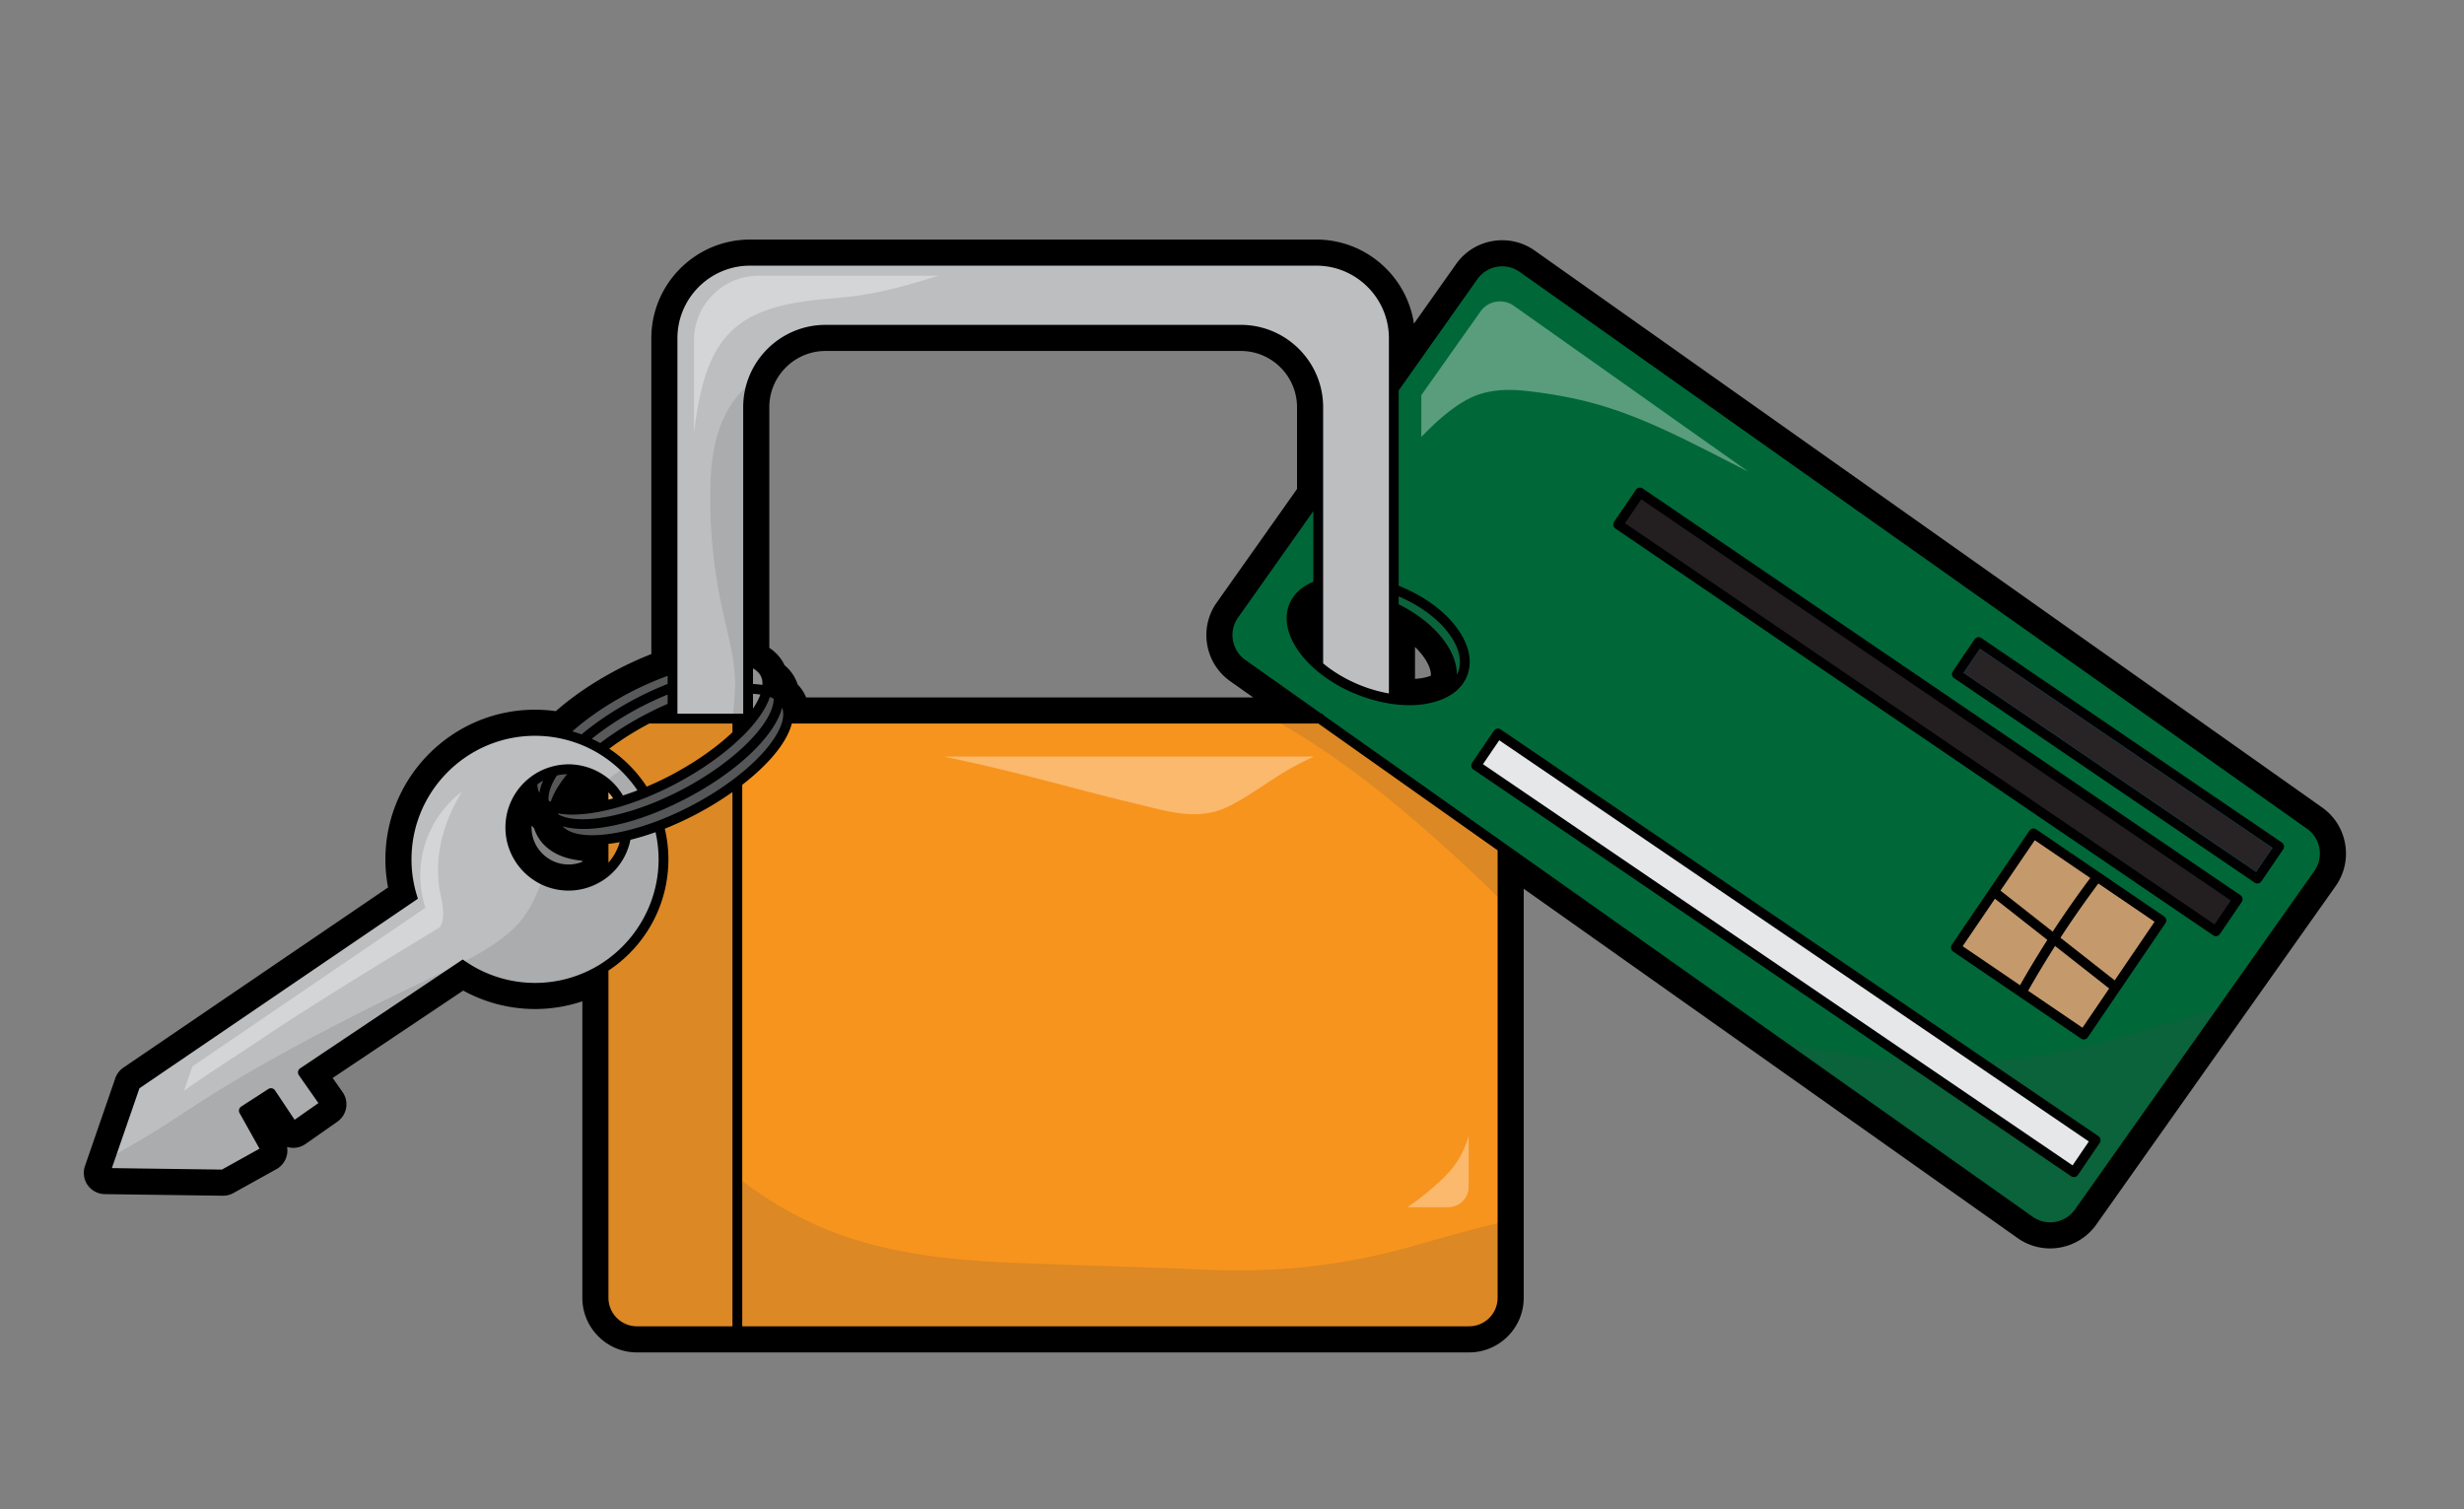 <svg xmlns="http://www.w3.org/2000/svg" xml:space="preserve" width="805.333" height="493.333"><rect width="100%" height="100%" fill="#808080" stroke="none"/><defs><clipPath id="a" clipPathUnits="userSpaceOnUse"><path d="M0 370h604V0H0Z"/></clipPath><clipPath id="b" clipPathUnits="userSpaceOnUse"><path d="M0 370h604V0H0Z"/></clipPath><clipPath id="c" clipPathUnits="userSpaceOnUse"><path d="M0 370h604V0H0Z"/></clipPath><clipPath id="d" clipPathUnits="userSpaceOnUse"><path d="M184.227 200.374h2.609v-4.434h-2.609z"/></clipPath><clipPath id="e" clipPathUnits="userSpaceOnUse"><path d="M148.785 176.253h1.956v-2.618h-1.956z"/></clipPath><clipPath id="f" clipPathUnits="userSpaceOnUse"><path d="M184.227 206.62h3.117v-4.864h-3.117z"/></clipPath><clipPath id="g" clipPathUnits="userSpaceOnUse"><path d="M136.436 199.607h53.669v-30.783h-53.669z"/></clipPath><clipPath id="h" clipPathUnits="userSpaceOnUse"><path d="M131.363 179.087h2.22v-3.756h-2.22z"/></clipPath><clipPath id="i" clipPathUnits="userSpaceOnUse"><path d="M134.091 180.67h5.368v-7.539h-5.368z"/></clipPath><clipPath id="j" clipPathUnits="userSpaceOnUse"><path d="M342.548 224.262h15.807V204.26h-15.807z"/></clipPath><clipPath id="k" clipPathUnits="userSpaceOnUse"><path d="M148.978 193.097h31.013V176.82h-31.013z"/></clipPath><clipPath id="l" clipPathUnits="userSpaceOnUse"><path d="M174.148 275.564h9.227v-80.868h-9.227z"/></clipPath><clipPath id="m" clipPathUnits="userSpaceOnUse"><path d="M148.785 164.01h3.564v-5.822h-3.564z"/></clipPath><clipPath id="n" clipPathUnits="userSpaceOnUse"><path d="M137.534 196.999h54.914v-32.09h-54.914z"/></clipPath><clipPath id="o" clipPathUnits="userSpaceOnUse"><path d="M481.07 211.391h76.487v-55.445H481.07Z"/></clipPath><clipPath id="p" clipPathUnits="userSpaceOnUse"><path d="M148.951 181.455h7.744v-6.806h-7.744z"/></clipPath><clipPath id="q" clipPathUnits="userSpaceOnUse"><path d="M27.026 133.479h85.111V82.925h-85.11Z"/></clipPath><clipPath id="r" clipPathUnits="userSpaceOnUse"><path d="M113.638 166.457h48.247v-37.761h-48.247z"/></clipPath><clipPath id="s" clipPathUnits="userSpaceOnUse"><path d="M148.785 176.302h31.206V44.504h-31.206z"/></clipPath><clipPath id="t" clipPathUnits="userSpaceOnUse"><path d="M181.591 80.873h186.013v-36.37H181.591Z"/></clipPath><clipPath id="u" clipPathUnits="userSpaceOnUse"><path d="M313.249 193.097h54.355v-43.311h-54.355z"/></clipPath><clipPath id="v" clipPathUnits="userSpaceOnUse"><path d="M436.829 123.321h107.629V70.002H436.829Z"/></clipPath><clipPath id="w" clipPathUnits="userSpaceOnUse"><path d="M0 370h604V0H0Z"/></clipPath><clipPath id="x" clipPathUnits="userSpaceOnUse"><path d="M184.227 200.374h2.609v-4.434h-2.609z"/></clipPath><clipPath id="y" clipPathUnits="userSpaceOnUse"><path d="M148.785 176.253h1.956v-2.618h-1.956z"/></clipPath><clipPath id="z" clipPathUnits="userSpaceOnUse"><path d="M184.227 206.62h3.117v-4.864h-3.117z"/></clipPath><clipPath id="A" clipPathUnits="userSpaceOnUse"><path d="M170.157 302.5h60.017v-38.465h-60.017z"/></clipPath><clipPath id="B" clipPathUnits="userSpaceOnUse"><path d="M45.1 176h68.179v-73.374H45.101Z"/></clipPath><clipPath id="C" clipPathUnits="userSpaceOnUse"><path d="M231.55 184.597h90.658v-14.136H231.55Z"/></clipPath><clipPath id="D" clipPathUnits="userSpaceOnUse"><path d="M345.134 91.64h14.97V74.104h-14.97z"/></clipPath><clipPath id="E" clipPathUnits="userSpaceOnUse"><path d="M348.496 296.191h80.145v-41.716h-80.145z"/></clipPath><clipPath id="F" clipPathUnits="userSpaceOnUse"><path d="M0 370h604V0H0Z"/></clipPath></defs><g clip-path="url(#a)" transform="matrix(1.333 0 0 -1.333 0 493.333)"><path d="M0 0a12.3 12.3 0 0 0-2.532-.629 17 17 0 0 0-1.352-.142v7.823A18.5 18.5 0 0 0-2.096 5.06C-.616 3.14.108 1.332 0 0m-155.929-.531a10.3 10.3 0 0 1-2.533 3.105q-.1.213-.206.416c-.807 1.531-2.008 2.833-3.537 3.851V65.83c0 7.608 6.19 13.797 13.798 13.797h101.799c7.608 0 13.797-6.189 13.797-13.797V45.788L-52.498 17.95a13.75 13.75 0 0 1-2.338-10.332 13.75 13.75 0 0 1 5.647-8.962l5.617-3.972h-109.603a10.2 10.2 0 0 1-2.087 3.188 10 10 0 0 1-.667 1.597m-63.261-38.511c1.381-2.622 4.428-5.692 11.143-6.321v-.255a9 9 0 0 0-3.379-.659c-5.007 0-9.08 4.073-9.08 9.08q0 .241.013.484.294-.365.626-.707.271-.853.677-1.622m443.366-2.215a13.74 13.74 0 0 1-5.646 8.962L25.478 104.234a13.74 13.74 0 0 1-7.972 2.544 14 14 0 0 1-2.361-.202 13.75 13.75 0 0 1-8.962-5.65l-10.33-14.607c-1.733 11.654-11.806 20.624-23.935 20.624h-138.852c-13.342 0-24.198-10.855-24.198-24.197V5.313a84 84 0 0 1-8.607-3.949c-5.563-2.934-10.644-6.384-14.81-10.048a37 37 0 0 1-5.093.357c-20.234 0-36.695-16.461-36.695-36.695 0-2.302.221-4.607.659-6.885-19.76-13.447-62.572-42.595-64.896-44.177a5.15 5.15 0 0 1-1.989-2.602l-7.434-21.518a5.21 5.21 0 0 1 .66-4.687 5.22 5.22 0 0 1 4.184-2.211l29.023-.391c.883 0 1.757.226 2.526.655l10.558 5.866a5.23 5.23 0 0 1 2.481 3.122c.216.759.253 1.557.118 2.326q.282-.088.573-.142a5.2 5.2 0 0 1 3.94.85l7.824 5.476a5.17 5.17 0 0 1 2.141 3.361 5.16 5.16 0 0 1-.861 3.882l-2.434 3.477 32.006 21.428a36.5 36.5 0 0 1 17.616-4.525c3.938 0 7.862.646 11.595 1.894v-72.698c0-7.382 6.006-13.388 13.388-13.388H9.383c7.383 0 13.388 6.006 13.388 13.388v100.286l121.093-85.638a13.75 13.75 0 0 1 7.98-2.538 13.87 13.87 0 0 1 11.314 5.847l58.681 82.975a13.75 13.75 0 0 1 2.337 10.332" style="fill:#000;fill-opacity:1;fill-rule:nonzero;stroke:none" transform="translate(350.832 204.413)"/></g><g clip-path="url(#b)" transform="matrix(1.333 0 0 -1.333 0 493.333)"><path d="M0 0a.4.4 0 0 0-.285.383v3.632a.404.404 0 0 0 .401.401 19 19 0 0 0 1.867-.178.4.4 0 0 0 .317-.532C1.903 2.603 1.281 1.41.449.161a.4.4 0 0 0-.333-.179A1 1 0 0 0 0 0" style="fill:#58595b;fill-opacity:1;fill-rule:nonzero;stroke:none" transform="translate(184.512 195.958)"/><path d="M0 0a.4.4 0 0 0-.4.4v1.818c0 .165.104.316.258.374A1 1 0 0 0 0 2.618a.4.4 0 0 0 .3-.136A14 14 0 0 0 1.491.925.4.4 0 0 0 1.53.564.4.4 0 0 0 1.262.32Q.675.159.099.013Z" style="fill:#f7941e;fill-opacity:1;fill-rule:nonzero;stroke:none" transform="translate(149.185 173.635)"/><path d="M0 0c-.706.113-1.466.187-2.255.221a.4.4 0 0 0-.384.399v3.837c0 .142.076.274.2.345a.4.4 0 0 0 .398.002c.461-.262.832-.53 1.132-.818.402-.384.696-.758.899-1.143.234-.444.388-.951.459-1.51.041-.318.03-.661.018-.956A.4.4 0 0 0 0 0" style="fill:#58595b;fill-opacity:1;fill-rule:nonzero;stroke:none" transform="translate(186.866 201.763)"/><path d="M0 0c-2.623 0-4.714.428-6.214 1.271a.4.4 0 0 0-.204.349l.005.169a.44.44 0 0 0 .416.432 21.4 21.4 0 0 1 3.426-.276c2.008 0 4.25.236 6.665.701q.979.187 1.991.426a62 62 0 0 1 4.549 1.274c1.292.417 2.678.917 4.119 1.486q.925.365 1.861.763a80 80 0 0 1 6.105 2.903l.228.126c5.2 2.763 9.991 6.03 13.858 9.448a50 50 0 0 1 1.992 1.856l.264.253c.142.135.259.247.37.36a42 42 0 0 1 1.755 1.904l.628.757c.553.68 1.054 1.347 1.488 1.984 1.018 1.492 1.773 2.948 2.243 4.326a.4.4 0 0 0 .21.234c.027.012.14.038.169.038q.077 0 .147-.029c.355-.136.684-.287.973-.446a.4.4 0 0 0 .208-.354c-.011-1.193-.375-2.528-1.082-3.97a19 19 0 0 0-1.162-2.022c-.867-1.317-1.973-2.694-3.288-4.096a53 53 0 0 0-2.647-2.595 56 56 0 0 0-2.008-1.736c-3.579-2.953-7.851-5.769-12.353-8.143a73 73 0 0 0-1.576-.807 73 73 0 0 0-2.005-.964 75 75 0 0 0-3.305-1.446 69 69 0 0 0-1.87-.731 68 68 0 0 0-4.542-1.53 60 60 0 0 0-1.932-.536A52 52 0 0 0 6.168.633 42 42 0 0 0 4.159.308 31 31 0 0 0 0 0" style="fill:#58595b;fill-opacity:1;fill-rule:nonzero;stroke:none" transform="translate(142.853 168.824)"/><path d="M0 0a.4.4 0 0 0-.345.196L-.36.22c-.358.673-.532 1.409-.531 2.251a.4.4 0 0 0 .165.323 13 13 0 0 0 1.464.913.8.8 0 0 0 .191.049.4.4 0 0 0 .365-.564C.855 2.202.552 1.238.395.33A.41.41 0 0 0 .068.006Z" style="fill:#58595b;fill-opacity:1;fill-rule:nonzero;stroke:none" transform="translate(132.254 175.331)"/><path d="M0 0a1 1 0 0 0-.142.026 8 8 0 0 0-.535.223.4.4 0 0 0-.228.314c-.21 1.796.511 4.039 2.085 6.488.058.089.146.15.248.174.827.185 1.674.288 2.587.314h.002a.399.399 0 0 0 .318-.654C2.407 4.553 1.075 2.328.379.272A.4.4 0 0 0 .17.039 1 1 0 0 0 0 0" style="fill:#58595b;fill-opacity:1;fill-rule:nonzero;stroke:none" transform="translate(135.032 173.131)"/><path d="M0 0a.4.4 0 0 0-.195.051 32 32 0 0 1-2.033 1.048.398.398 0 0 0-.079.673C1.158 4.56 5.229 7.215 9.467 9.45a78 78 0 0 0 6.918 3.218c.024.01.126.03.152.03a.4.4 0 0 0 .4-.4v-2.28a.4.4 0 0 0-.241-.368 81 81 0 0 1-5.097-2.43l-.537-.27a85 85 0 0 1-3.336-1.861 73 73 0 0 1-4.318-2.744A61 61 0 0 1 .243.083.4.4 0 0 0 0 0" style="fill:#58595b;fill-opacity:1;fill-rule:nonzero;stroke:none" transform="translate(147.164 187.499)"/><path d="M0 0a.4.4 0 0 0-.304.389C-.297 3.11-1.442 6.04-3.617 8.863c-2.526 3.279-6.233 6.196-10.72 8.435a.4.4 0 0 0-.223.358v1.933a.403.403 0 0 0 .401.401 1 1 0 0 0 .156-.032c5.139-2.183 9.487-5.358 12.247-8.942C1.043 7.384 1.924 3.751.727.788A6 6 0 0 0 .45.202.4.4 0 0 0 0 0" style="fill:#006838;fill-opacity:1;fill-rule:nonzero;stroke:none" transform="translate(357.107 204.272)"/><path d="M0 0a.4.4 0 0 0-.335.181 32.3 32.3 0 0 1-9.08 9.2.4.4 0 0 0-.017.653c3.021 2.249 6.343 4.334 9.873 6.195l4.89.047h15.691a.4.4 0 0 0 .4-.4v-2.154a.4.4 0 0 0-.125-.29c-3.718-3.52-8.514-6.933-13.869-9.869l-.437-.244a32 32 0 0 0-.733-.402l-.835-.429A77 77 0 0 0 .155.032.7.7 0 0 0 0 0" style="fill:#f7941e;fill-opacity:1;fill-rule:nonzero;stroke:none" transform="translate(158.569 176.82)"/><path d="M0 0a.4.4 0 0 0-.4.4v92.062c0 10.035 8.163 18.198 18.198 18.198h138.851c10.035 0 18.199-8.163 18.199-18.198V5.375a.405.405 0 0 0-.401-.4 35.6 35.6 0 0 0-7.245 2.071c-3.381 1.368-6.541 3.232-9.137 5.392a.4.4 0 0 0-.144.308v62.8c0 10.917-8.881 19.798-19.798 19.798H36.325c-10.917 0-19.798-8.881-19.798-19.798V.4c0-.22-.18-.4-.401-.4Z" style="fill:#bcbec0;fill-opacity:1;fill-rule:nonzero;stroke:none" transform="translate(166.1 194.696)"/><path d="M0 0a1 1 0 0 0-.142.027A.4.4 0 0 0-.4.4v4.598c0 .202.151.373.352.398.884.106 1.805.249 2.737.425h.035c.166 0 .265-.047.336-.125a.4.4 0 0 0 .088-.379A13.5 13.5 0 0 0 .3.136.4.4 0 0 0 0 0" style="fill:#f7941e;fill-opacity:1;fill-rule:nonzero;stroke:none" transform="translate(149.185 158.189)"/><path d="M0 0c-3.54 0-6.153.803-7.558 2.322a.402.402 0 0 0 .294.672c.017 0 .09-.01.106-.015 1.488-.425 3.163-.641 4.982-.641 1.225 0 2.55.089 3.939.263a42 42 0 0 1 1.99.304c1.17.205 2.39.469 3.627.783q.962.243 1.95.529a67 67 0 0 1 4.942 1.664q.92.35 1.855.732a84 84 0 0 1 4.489 2.019c.83.403 1.662.818 2.498 1.259 4.158 2.193 7.979 4.645 11.357 7.285a60 60 0 0 1 2.627 2.175c.7.616 1.371 1.237 1.991 1.845 2.403 2.35 4.266 4.669 5.536 6.89.383.669.712 1.334.98 1.978.221.53.407 1.094.569 1.726a.4.4 0 0 0 .364.299h.002a.4.4 0 0 0 .394-.253 4.9 4.9 0 0 0 .316-1.852c-.009-.632-.123-1.323-.338-2.053-.611-2.077-2.062-4.484-4.197-6.96a43 43 0 0 0-3.349-3.441q-.96-.888-2.008-1.764l-.637-.52a60 60 0 0 0-2.008-1.57c-3.043-2.275-6.406-4.388-9.997-6.281a79 79 0 0 0-5.935-2.818 73 73 0 0 0-3.548-1.401 63 63 0 0 0-5.731-1.791A53 53 0 0 0 7.47.899 44 44 0 0 0 3.813.26 34 34 0 0 0 1.801.063 27 27 0 0 0 0 0" style="fill:#58595b;fill-opacity:1;fill-rule:nonzero;stroke:none" transform="translate(145.197 164.91)"/><path d="M0 0a.4.4 0 0 0-.226.07l-13.322 9.065a.4.4 0 0 0-.123.529 252 252 0 0 0 6.62 10.993.4.4 0 0 0 .271.179l.038.001c.133 0 .21-.028.275-.079L6.796 10.337c.164-.13.2-.367.082-.54L.33.176A.4.4 0 0 0 0 0" style="fill:#c49a6c;fill-opacity:1;fill-rule:nonzero;stroke:none" transform="translate(510.603 117.71)"/><path d="M0 0a.4.4 0 0 0-.246.085l-13.303 10.452a.4.4 0 0 0-.088.533 253 253 0 0 0 9.316 13.322.4.4 0 0 0 .546.091l13.78-9.378a.4.4 0 0 0 .105-.556L.33.176A.4.4 0 0 0 .062.005Z" style="fill:#c49a6c;fill-opacity:1;fill-rule:nonzero;stroke:none" transform="translate(518.504 129.323)"/><path d="M0 0a.4.4 0 0 0-.225.069l-14.063 9.57a.4.4 0 0 0-.106.556l7.92 11.639c.062.091.16.153.269.17l.031.001a.42.42 0 0 0 .277-.08l12.85-10.098a.4.4 0 0 0 .09-.529A252 252 0 0 1 .348.202.4.4 0 0 0 .09.011Z" style="fill:#c49a6c;fill-opacity:1;fill-rule:nonzero;stroke:none" transform="translate(495.29 128.13)"/><path d="M0 0a.4.4 0 0 0-.225.069l-71.697 48.788a.4.4 0 0 0-.105.557l3.988 5.861a.4.4 0 0 0 .257.169l.052.001c.12 0 .187-.023.246-.063L4.213 6.594a.395.395 0 0 0 .105-.556L.33.176A.4.4 0 0 0 .073.007Z" style="fill:#27aae1;fill-opacity:1;fill-rule:nonzero;stroke:none" transform="translate(553.168 155.946)"/><path d="M0 0a.4.4 0 0 0-.225.069l-144.562 98.369a.4.4 0 0 0-.106.557l3.989 5.862a.4.4 0 0 0 .257.168l.051.001c.12 0 .188-.023.246-.063L4.213 6.594a.396.396 0 0 0 .105-.556L.33.176A.4.4 0 0 0 .073.007Z" style="fill:#231f20;fill-opacity:1;fill-rule:nonzero;stroke:none" transform="translate(542.996 143.035)"/><path d="M0 0a.4.4 0 0 0-.246.085l-12.811 10.067a.4.4 0 0 0-.082.54l8.41 12.356c.072.11.196.176.33.176a.4.4 0 0 0 .225-.07l13.607-9.258a.4.4 0 0 0 .17-.266.4.4 0 0 0-.074-.304A255 255 0 0 1 .334.182.4.4 0 0 0 .063.005Z" style="fill:#c49a6c;fill-opacity:1;fill-rule:nonzero;stroke:none" transform="translate(503.309 141.263)"/><path d="M0 0a.4.4 0 0 0-.372.531L6.39 20.104c.027.081.08.15.151.199l6.438 4.383c13.826 9.413 45.241 30.801 60.012 40.851l1.591 1.082a30 30 0 0 0-.554 1.883 30.7 30.7 0 0 0-.954 7.6c0 16.925 13.77 30.695 30.696 30.695 1.57 0 3.155-.122 4.709-.361a31 31 0 0 0 2.36-.469c.915-.217 1.83-.48 2.72-.78a30 30 0 0 0 2.142-.804c.81-.342 1.616-.73 2.466-1.183a31 31 0 0 0 1.501-.849l.379-.243a30.8 30.8 0 0 0 9.158-8.869.397.397 0 0 0-.188-.597 68 68 0 0 0-3.584-1.262 1 1 0 0 0-.122-.02.4.4 0 0 0-.345.198 15.1 15.1 0 0 1-3.527 4.102c-.604.486-1.268.939-1.974 1.344a15 15 0 0 1-5.696 1.888c-.658.078-1.242.115-1.783.115-.429 0-.852-.028-1.272-.064a15 15 0 0 1-2.85-.523 15 15 0 0 1-3.035-1.223 15 15 0 0 1-2.48-1.683 15.05 15.05 0 0 1-5.443-11.587c0-8.316 6.764-15.08 15.08-15.08 2.61 0 5.197.692 7.479 2.003.711.408 1.375.86 1.974 1.344a15.1 15.1 0 0 1 5.322 8.782.4.4 0 0 0 .297.311 62 62 0 0 1 6.118 1.858 1 1 0 0 0 .135.023.4.4 0 0 0 .39-.313 30.7 30.7 0 0 0 .764-6.753c0-9.82-4.779-19.13-12.783-24.903a31 31 0 0 0-2.014-1.345 30.6 30.6 0 0 0-15.898-4.447 30.6 30.6 0 0 0-16.038 4.535c-.55.338-1.107.709-1.697 1.13L46.399 24.536a.8.8 0 0 1-.211-1.123l4.791-6.844a.4.4 0 0 0-.1-.556l-5.836-4.085a.4.4 0 0 0-.23-.073c-.177.027-.272.089-.332.177l-4.796 7.197a.8.8 0 0 1-1.102.228l-6.65-4.304a.8.8 0 0 1-.264-1.062l4.89-8.732a.4.4 0 0 0-.156-.546L27.172-.313a.4.4 0 0 0-.194-.051z" style="fill:#bcbec0;fill-opacity:1;fill-rule:nonzero;stroke:none" transform="translate(27.42 83.29)"/><path d="M0 0c-4.074 0-7.389 3.314-7.389 7.389v80.225a.4.4 0 0 0 .18.334c9.092 6.018 14.521 16.089 14.521 26.939 0 2.474-.295 4.974-.876 7.43a.4.4 0 0 0 .243.464q.482.188.969.389.995.412 1.998.862a84 84 0 0 1 4.84 2.352 79 79 0 0 1 8.701 5.34.4.4 0 0 0 .23.074c.032 0 .155-.03.183-.045a.4.4 0 0 0 .218-.356V.4c0-.22-.18-.4-.401-.4Z" style="fill:#f7941e;fill-opacity:1;fill-rule:nonzero;stroke:none" transform="translate(156.173 44.504)"/><path d="M0 0a1 1 0 0 0-.139.025C-.823.28-1.574.527-2.371.76a.398.398 0 0 0-.153.683C1.317 4.849 6.097 8.1 11.3 10.844a76 76 0 0 0 9.673 4.281 1 1 0 0 0 .135.024.4.4 0 0 0 .231-.074.4.4 0 0 0 .17-.326v-1.974c0-.165-.1-.311-.254-.372a80 80 0 0 1-7.962-3.665C8.458 6.188 3.951 3.199.258.094A.4.4 0 0 0 0 0" style="fill:#58595b;fill-opacity:1;fill-rule:nonzero;stroke:none" transform="translate(142.592 189.626)"/><path d="M0 0a.4.4 0 0 0-.228.072l-144.559 98.366a.4.4 0 0 0-.106.556l3.989 5.862a.396.396 0 0 0 .555.106L4.213 6.593a.395.395 0 0 0 .105-.556L.33.176A.4.4 0 0 0 .073.008Z" style="fill:#e6e7e8;fill-opacity:1;fill-rule:nonzero;stroke:none" transform="translate(508.176 83.958)"/><path d="M0 0a.4.4 0 0 0-.4.4v132.761a.4.4 0 0 0 .153.315l.691.547q.98.78 1.894 1.573c1.876 1.627 3.49 3.22 4.796 4.735 2.453 2.847 4.011 5.525 4.629 7.96a.4.4 0 0 0 .388.302h129.095a.4.4 0 0 0 .233-.075l43.963-31.093a.4.4 0 0 0 .17-.326V7.389c0-4.075-3.314-7.389-7.388-7.389Z" style="fill:#f7941e;fill-opacity:1;fill-rule:nonzero;stroke:none" transform="translate(181.991 44.504)"/><path d="M0 0a.2.2 0 0 0-.112.035l-71.367 48.563a.2.2 0 0 0-.052.277l3.762 5.532a.2.2 0 0 0 .278.053L3.875 5.897a.2.2 0 0 0 .053-.277L.165.088A.2.2 0 0 0 0 0" style="fill:#231f20;fill-opacity:1;fill-rule:nonzero;stroke:none" transform="translate(553.115 156.424)"/><path d="M0 0a.79.79 0 0 1-.659-.349L-6-8.196a.8.8 0 0 1 .212-1.111l73.683-50.138a.8.8 0 0 1 .597-.125c.213.04.395.159.513.335l5.341 7.847a.8.8 0 0 1-.212 1.111L.451-.139A.8.8 0 0 1 0 0m-83.033 36.67a.8.8 0 0 1-.664-.35l-5.341-7.846a.8.8 0 0 1 .213-1.111L57.723-72.356a.8.8 0 0 1 .597-.125.8.8 0 0 1 .513.335l5.341 7.847c.12.176.164.389.124.6a.8.8 0 0 1-.336.511l-146.547 99.72a.8.8 0 0 1-.448.138m96.486-83.581a.8.8 0 0 1-.664-.35L-6.245-75.23a.8.8 0 0 1 .213-1.112l31.361-21.341a.8.8 0 0 1 .594-.125.8.8 0 0 1 .518.337L45.474-69.5a.8.8 0 0 1-.212 1.111L13.901-47.05a.8.8 0 0 1-.448.139m-131.346 24.5a.8.8 0 0 1-.624-.346l-5.34-7.847a.8.8 0 0 1-.124-.599.8.8 0 0 1 .335-.512l146.547-99.721a.807.807 0 0 1 1.113.213l5.34 7.846a.804.804 0 0 1-.212 1.112l-146.548 99.719a.8.8 0 0 1-.226.092 1 1 0 0 1-.261.043M17.539-143.462a7.8 7.8 0 0 0-4.519 1.437L-160.949-18.993a.4.4 0 0 0-.144.184l-.131.059q-.001-.005-.01-.005a.3.3 0 0 0-.141.063l-18.659 13.196c-3.53 2.496-4.371 7.4-1.874 10.931l18.463 26.106c.074.106.196.17.326.17a.397.397 0 0 0 .4-.4V14.01a.4.4 0 0 0-.243-.368c-2.303-.983-4.007-2.359-5.063-4.09a8 8 0 0 1-.625-1.238 8.5 8.5 0 0 1-.591-2.56c-.309-4.014 2.045-8.605 6.456-12.596a30 30 0 0 1 1.987-1.643c2.484-1.893 5.296-3.481 8.361-4.72a37.3 37.3 0 0 1 8.076-2.272 34 34 0 0 1 1.988-.249 29 29 0 0 1 2.806-.144c1.243 0 2.454.085 3.598.254.335.05.655.116.973.183l.181.043c2.038.419 3.727 1.071 5.17 1.994.018.012.13.05.151.056 1.708 1.112 2.96 2.579 3.67 4.336 1.421 3.51.463 7.702-2.697 11.805-3.064 3.978-7.864 7.428-13.516 9.714-.046.019-.186.07-.291.108a.4.4 0 0 0-.265.376v47.903q.002.128.074.232l19.291 27.277a7.8 7.8 0 0 0 5.078 3.201 7.78 7.78 0 0 0 5.854-1.326L80.758-46.244c3.53-2.497 4.371-7.401 1.874-10.931l-58.681-82.976a7.86 7.86 0 0 0-6.412-3.311" style="fill:#006838;fill-opacity:1;fill-rule:nonzero;stroke:none" transform="translate(485.14 213.464)"/></g><g clip-path="url(#c)" transform="matrix(1.333 0 0 -1.333 0 493.333)"><g clip-path="url(#d)" style="opacity:.15"><path d="M0 0a.4.4 0 0 0-.285.383v3.632a.404.404 0 0 0 .401.401 19 19 0 0 0 1.867-.178.4.4 0 0 0 .317-.532C1.903 2.603 1.281 1.41.449.161a.4.4 0 0 0-.333-.179A1 1 0 0 0 0 0" style="fill:#414042;fill-opacity:1;fill-rule:nonzero;stroke:none" transform="translate(184.512 195.958)"/></g><g clip-path="url(#e)" style="opacity:.15"><path d="M0 0a.4.4 0 0 0-.4.4v1.818c0 .165.104.316.258.374A1 1 0 0 0 0 2.618a.4.4 0 0 0 .3-.136A14 14 0 0 0 1.491.925.4.4 0 0 0 1.53.564.4.4 0 0 0 1.262.32Q.675.159.099.013Z" style="fill:#414042;fill-opacity:1;fill-rule:nonzero;stroke:none" transform="translate(149.185 173.635)"/></g><g clip-path="url(#f)" style="opacity:.15"><path d="M0 0c-.706.113-1.466.187-2.255.221a.4.4 0 0 0-.384.399v3.837c0 .142.076.274.2.345a.4.4 0 0 0 .398.002c.461-.262.832-.53 1.132-.818.402-.384.696-.758.899-1.143.234-.444.388-.951.459-1.51.041-.318.03-.661.018-.956A.4.4 0 0 0 0 0" style="fill:#414042;fill-opacity:1;fill-rule:nonzero;stroke:none" transform="translate(186.866 201.763)"/></g><g clip-path="url(#g)" style="opacity:.15"><path d="M0 0c-2.623 0-4.714.428-6.214 1.271a.4.4 0 0 0-.204.349l.005.169a.44.44 0 0 0 .416.432 21.4 21.4 0 0 1 3.426-.276c2.008 0 4.25.236 6.665.701q.979.187 1.991.426a62 62 0 0 1 4.549 1.274c1.292.417 2.678.917 4.119 1.486q.925.365 1.861.763a80 80 0 0 1 6.105 2.903l.228.126c5.2 2.763 9.991 6.03 13.858 9.448a50 50 0 0 1 1.992 1.856l.264.253c.142.135.259.247.37.36a42 42 0 0 1 1.755 1.904l.628.757c.553.68 1.054 1.347 1.488 1.984 1.018 1.492 1.773 2.948 2.243 4.326a.4.4 0 0 0 .21.234c.027.012.14.038.169.038q.077 0 .147-.029c.355-.136.684-.287.973-.446a.4.4 0 0 0 .208-.354c-.011-1.193-.375-2.528-1.082-3.97a19 19 0 0 0-1.162-2.022c-.867-1.317-1.973-2.694-3.288-4.096a53 53 0 0 0-2.647-2.595 56 56 0 0 0-2.008-1.736c-3.579-2.953-7.851-5.769-12.353-8.143a73 73 0 0 0-1.576-.807 73 73 0 0 0-2.005-.964 75 75 0 0 0-3.305-1.446 69 69 0 0 0-1.87-.731 68 68 0 0 0-4.542-1.53 60 60 0 0 0-1.932-.536A52 52 0 0 0 6.168.633 42 42 0 0 0 4.159.308 31 31 0 0 0 0 0" style="fill:#414042;fill-opacity:1;fill-rule:nonzero;stroke:none" transform="translate(142.853 168.824)"/></g><g clip-path="url(#h)" style="opacity:.15"><path d="M0 0a.4.4 0 0 0-.345.196L-.36.22c-.358.673-.532 1.409-.531 2.251a.4.4 0 0 0 .165.323 13 13 0 0 0 1.464.913.8.8 0 0 0 .191.049.4.4 0 0 0 .365-.564C.855 2.202.552 1.238.395.33A.41.41 0 0 0 .068.006Z" style="fill:#414042;fill-opacity:1;fill-rule:nonzero;stroke:none" transform="translate(132.254 175.331)"/></g><g clip-path="url(#i)" style="opacity:.15"><path d="M0 0a1 1 0 0 0-.142.026 8 8 0 0 0-.535.223.4.4 0 0 0-.228.314c-.21 1.796.511 4.039 2.085 6.488.058.089.146.15.248.174.827.185 1.674.288 2.587.314h.002a.399.399 0 0 0 .318-.654C2.407 4.553 1.075 2.328.379.272A.4.4 0 0 0 .17.039 1 1 0 0 0 0 0" style="fill:#414042;fill-opacity:1;fill-rule:nonzero;stroke:none" transform="translate(135.032 173.131)"/></g><g clip-path="url(#j)" style="opacity:.15"><path d="M0 0a.4.4 0 0 0-.304.389C-.297 3.11-1.442 6.04-3.617 8.863c-2.526 3.279-6.233 6.196-10.72 8.435a.4.4 0 0 0-.223.358v1.933a.403.403 0 0 0 .401.401 1 1 0 0 0 .156-.032c5.139-2.183 9.487-5.358 12.247-8.942C1.043 7.384 1.924 3.751.727.788A6 6 0 0 0 .45.202.4.4 0 0 0 0 0" style="fill:#414042;fill-opacity:1;fill-rule:nonzero;stroke:none" transform="translate(357.107 204.272)"/></g><g clip-path="url(#k)" style="opacity:.15"><path d="M0 0a.4.4 0 0 0-.335.181 32.3 32.3 0 0 1-9.08 9.2.4.4 0 0 0-.017.653c3.021 2.249 6.343 4.334 9.873 6.195l4.89.047h15.691a.4.4 0 0 0 .4-.4v-2.154a.4.4 0 0 0-.125-.29c-3.718-3.52-8.514-6.933-13.869-9.869l-.437-.244a32 32 0 0 0-.733-.402l-.835-.429A77 77 0 0 0 .155.032.7.7 0 0 0 0 0" style="fill:#414042;fill-opacity:1;fill-rule:nonzero;stroke:none" transform="translate(158.569 176.82)"/></g><g clip-path="url(#l)" style="opacity:.15"><path d="M0 0c-5.034-5.789-6.594-13.654-6.868-21.115-.409-11.142.779-22.402 3.28-33.253 1.156-5.013 2.498-10.018 2.712-15.186.125-3.034-.267-6.039-.45-9.042h2.458c.221 0 .401.18.401.4V-3.05c0 1.846.272 3.625.747 5.321A23 23 0 0 1 0 0" style="fill:#414042;fill-opacity:1;fill-rule:nonzero;stroke:none" transform="translate(181.095 273.292)"/></g><g clip-path="url(#m)" style="opacity:.15"><path d="M0 0a1 1 0 0 0-.142.027A.4.4 0 0 0-.4.4v4.598c0 .202.151.373.352.398.884.106 1.805.249 2.737.425h.035c.166 0 .265-.047.336-.125a.4.4 0 0 0 .088-.379A13.5 13.5 0 0 0 .3.136.4.4 0 0 0 0 0" style="fill:#414042;fill-opacity:1;fill-rule:nonzero;stroke:none" transform="translate(149.185 158.189)"/></g><g clip-path="url(#n)" style="opacity:.15"><path d="M0 0c-3.54 0-6.153.803-7.558 2.322a.402.402 0 0 0 .294.672c.017 0 .09-.01.106-.015 1.488-.425 3.163-.641 4.982-.641 1.225 0 2.55.089 3.939.263a42 42 0 0 1 1.99.304c1.17.205 2.39.469 3.627.783q.962.243 1.95.529a67 67 0 0 1 4.942 1.664q.92.35 1.855.732a84 84 0 0 1 4.489 2.019c.83.403 1.662.818 2.498 1.259 4.158 2.193 7.979 4.645 11.357 7.285a60 60 0 0 1 2.627 2.175c.7.616 1.371 1.237 1.991 1.845 2.403 2.35 4.266 4.669 5.536 6.89.383.669.712 1.334.98 1.978.221.53.407 1.094.569 1.726a.4.4 0 0 0 .364.299h.002a.4.4 0 0 0 .394-.253 4.9 4.9 0 0 0 .316-1.852c-.009-.632-.123-1.323-.338-2.053-.611-2.077-2.062-4.484-4.197-6.96a43 43 0 0 0-3.349-3.441q-.96-.888-2.008-1.764l-.637-.52a60 60 0 0 0-2.008-1.57c-3.043-2.275-6.406-4.388-9.997-6.281a79 79 0 0 0-5.935-2.818 73 73 0 0 0-3.548-1.401 63 63 0 0 0-5.731-1.791A53 53 0 0 0 7.47.899 44 44 0 0 0 3.813.26 34 34 0 0 0 1.801.063 27 27 0 0 0 0 0" style="fill:#414042;fill-opacity:1;fill-rule:nonzero;stroke:none" transform="translate(145.197 164.91)"/></g><g clip-path="url(#o)" style="opacity:.15"><path d="M0 0a.4.4 0 0 0-.225.069l-71.697 48.788a.4.4 0 0 0-.105.557l3.988 5.861a.4.4 0 0 0 .257.169l.052.001c.12 0 .187-.023.246-.063L4.213 6.594a.395.395 0 0 0 .105-.556L.33.176A.4.4 0 0 0 .073.007Z" style="fill:#414042;fill-opacity:1;fill-rule:nonzero;stroke:none" transform="translate(553.168 155.946)"/></g><g clip-path="url(#p)" style="opacity:.15"><path d="M0 0a.4.4 0 0 1 .345-.198c.02 0 .102.013.122.02 1.16.371 2.366.796 3.584 1.261a.4.4 0 0 1 .188.598 31 31 0 0 1-4.17 4.927 50 50 0 0 1-3.504-2.587A15.1 15.1 0 0 0 0 0" style="fill:#414042;fill-opacity:1;fill-rule:nonzero;stroke:none" transform="translate(152.386 174.847)"/></g><g clip-path="url(#q)" style="opacity:.15"><path d="M0 0a.804.804 0 0 0 .211 1.123l38.317 25.654c-2.004-1-4.028-1.961-6.039-2.924C15.647 15.786-.834 7.479-16.888-2.095c-7.62-4.544-14.878-9.682-22.51-14.187-1.972-1.164-4.035-2.294-6.082-3.473l-1.08-3.127a.4.4 0 0 1 .372-.531l26.978-.364q.104 0 .194.05l9.231 5.127a.4.4 0 0 1 .156.546l-4.89 8.732a.8.8 0 0 0 .264 1.062l6.65 4.304a.803.803 0 0 0 1.102-.229l4.796-7.196c.06-.088.155-.15.332-.177a.4.4 0 0 1 .23.073L4.691-7.4a.4.4 0 0 1 .1.556z" style="fill:#414042;fill-opacity:1;fill-rule:nonzero;stroke:none" transform="translate(73.608 106.702)"/></g><g clip-path="url(#r)" style="opacity:.15"><path d="M0 0a.4.4 0 0 1-.194.05A1 1 0 0 1-.329.027a62 62 0 0 0-6.117-1.858.4.4 0 0 1-.297-.311 15.1 15.1 0 0 0-5.322-8.781 15 15 0 0 0-1.975-1.345 15.04 15.04 0 0 0-7.479-2.003c-2.405 0-4.673.581-6.692 1.587-1.726-4.625-3.797-8.817-7.802-12.234-3.425-2.922-7.286-5.201-11.274-7.254a30 30 0 0 1 1.515-1.004 30.6 30.6 0 0 1 16.037-4.535 30.6 30.6 0 0 1 15.899 4.447c.627.381 1.286.821 2.013 1.345C-3.818-26.146.96-16.836.96-7.016A30.7 30.7 0 0 1 .196-.262.4.4 0 0 1 0 0" style="fill:#414042;fill-opacity:1;fill-rule:nonzero;stroke:none" transform="translate(160.925 166.407)"/></g><g clip-path="url(#s)" style="opacity:.15"><path d="M0 0c-4.074 0-7.389 3.314-7.389 7.389v80.225a.4.4 0 0 0 .18.334c9.092 6.018 14.521 16.089 14.521 26.939 0 2.474-.295 4.974-.876 7.43a.4.4 0 0 0 .243.464q.482.188.969.389.995.412 1.998.862a84 84 0 0 1 4.84 2.352 79 79 0 0 1 8.701 5.34.4.4 0 0 0 .23.074c.032 0 .155-.03.183-.045a.4.4 0 0 0 .218-.356V.4c0-.22-.18-.4-.401-.4Z" style="fill:#414042;fill-opacity:1;fill-rule:nonzero;stroke:none" transform="translate(156.173 44.504)"/></g><g clip-path="url(#t)" style="opacity:.15"><path d="M0 0c-17.213-4.934-33.669-6.743-51.561-5.941-15.855.711-31.708 1.031-47.562 1.707-13.404.572-26.956 1.905-39.761 6.129-9.72 3.206-18.589 8.068-26.579 14.244v-35.968a.4.4 0 0 1 .4-.401H13.161c4.074 0 7.388 3.315 7.388 7.389V5.542C13.654 3.881 6.842 1.961 0 0" style="fill:#414042;fill-opacity:1;fill-rule:nonzero;stroke:none" transform="translate(347.054 64.734)"/></g><g clip-path="url(#u)" style="opacity:.15"><path d="M0 0a244 244 0 0 0 7.27-7.048V4.769a.4.4 0 0 1-.17.327l-43.964 31.092a.4.4 0 0 1-.232.075h-9.989C-29.832 26.573-14.32 13.305 0 0" style="fill:#414042;fill-opacity:1;fill-rule:nonzero;stroke:none" transform="translate(360.334 156.834)"/></g><g clip-path="url(#v)" style="opacity:.15"><path d="M0 0c-16.955-5.501-34.493-11.012-52.293-12.782a136 136 0 0 0-4.577-.368l27.487-18.702a.806.806 0 0 0 .211-1.113l-5.339-7.845a.805.805 0 0 0-1.113-.213l-41.085 27.957c-10.155.721-20.208 2.425-30.128 4.827l61.332-43.374a7.8 7.8 0 0 1 4.519-1.437 7.86 7.86 0 0 1 6.412 3.311L.792.269C.526.182.266.086 0 0" style="fill:#414042;fill-opacity:1;fill-rule:nonzero;stroke:none" transform="translate(543.666 123.052)"/></g></g><g clip-path="url(#w)" transform="matrix(1.333 0 0 -1.333 0 493.333)"><g clip-path="url(#x)" style="opacity:.35"><path d="M0 0a.4.4 0 0 0-.285.383v3.632a.404.404 0 0 0 .401.401 19 19 0 0 0 1.867-.178.4.4 0 0 0 .317-.532C1.903 2.603 1.281 1.41.449.161a.4.4 0 0 0-.333-.179A1 1 0 0 0 0 0" style="fill:#fff;fill-opacity:1;fill-rule:nonzero;stroke:none" transform="translate(184.512 195.958)"/></g><g clip-path="url(#y)" style="opacity:.35"><path d="M0 0a.4.4 0 0 0-.4.4v1.818c0 .165.104.316.258.374A1 1 0 0 0 0 2.618a.4.4 0 0 0 .3-.136A14 14 0 0 0 1.491.925.4.4 0 0 0 1.53.564.4.4 0 0 0 1.262.32Q.675.159.099.013Z" style="fill:#fff;fill-opacity:1;fill-rule:nonzero;stroke:none" transform="translate(149.185 173.635)"/></g><g clip-path="url(#z)" style="opacity:.35"><path d="M0 0c-.706.113-1.466.187-2.255.221a.4.4 0 0 0-.384.399v3.837c0 .142.076.274.2.345a.4.4 0 0 0 .398.002c.461-.262.832-.53 1.132-.818.402-.384.696-.758.899-1.143.234-.444.388-.951.459-1.51.041-.318.03-.661.018-.956A.4.4 0 0 0 0 0" style="fill:#fff;fill-opacity:1;fill-rule:nonzero;stroke:none" transform="translate(186.866 201.763)"/></g><g clip-path="url(#A)" style="opacity:.35"><path d="M0 0c1.948 10.969 5.267 19.974 16.261 24.134 6.721 2.543 13.435 2.794 20.491 3.508 7.71.78 15.073 2.949 22.446 5.212H15.027C6.29 32.854-.818 25.746-.818 17.01V-5.611C-.595-3.737-.331-1.866 0 0" style="fill:#fff;fill-opacity:1;fill-rule:nonzero;stroke:none" transform="translate(170.976 269.646)"/></g><g clip-path="url(#B)" style="opacity:.35"><path d="M0 0c5.73 4.066 11.704 7.837 17.542 11.748 14.653 9.816 29.762 18.923 44.825 28.092 1.747 3.083.078 7.199-.293 10.521-.911 8.147 1.471 15.811 5.688 22.715-6.212-4.702-10.234-12.152-10.234-20.525 0-2.156.27-4.3.8-6.372.126-.492.278-1.009.464-1.578l-1.333-.908C45.075 35.268 18.737 17.336 7.146 9.445L1.749 5.77a.33.33 0 0 1-.127-.166L-.417-.297z" style="fill:#fff;fill-opacity:1;fill-rule:nonzero;stroke:none" transform="translate(45.517 102.924)"/></g><g clip-path="url(#C)" style="opacity:.35"><path d="M0 0c7.756-1.836 14.976-4.315 22.581-.527 5.352 2.666 10.08 6.468 15.295 9.38a75 75 0 0 0 5.536 2.773h-90.658c3.753-.857 7.525-1.637 11.245-2.508C-23.955 6.297-12.049 2.852 0 0" style="fill:#fff;fill-opacity:1;fill-rule:nonzero;stroke:none" transform="translate(278.796 172.97)"/></g><g clip-path="url(#D)" style="opacity:.35"><path d="M0 0c-2.8-2.823-5.961-5.377-9.304-7.705H.631A5.04 5.04 0 0 1 5.665-2.67V9.831C4.679 6.298 2.956 2.98 0 0" style="fill:#fff;fill-opacity:1;fill-rule:nonzero;stroke:none" transform="translate(354.438 81.809)"/></g><g clip-path="url(#E)" style="opacity:.35"><path d="M0 0c4.369 2.309 9.238 2.55 14.069 2.031C19.947 1.4 25.903.363 31.592-1.246c11.535-3.264 22.184-8.915 32.814-14.33 1.428-.728 2.857-1.457 4.291-2.179l-57.46 40.636a5.83 5.83 0 0 1-4.383.993 5.84 5.84 0 0 1-3.802-2.397L-11.392 1.055a.3.3 0 0 1-.055-.174V-9.286C-8.051-5.75-4.215-2.228 0 0" style="fill:#fff;fill-opacity:1;fill-rule:nonzero;stroke:none" transform="translate(359.943 272.23)"/></g></g><g clip-path="url(#F)" transform="matrix(1.333 0 0 -1.333 0 493.333)"><path d="m0 0-29.785-42.117-1.156-1.635-27.74-39.225a7.46 7.46 0 0 0-6.086-3.14 7.4 7.4 0 0 0-4.289 1.362l-128.872 91.14-2 1.414-24.655 17.436-2 1.415-13.984 9.89-2.457 1.737v.1a.2.2 0 0 1-.201.2h-.223l-1.661 1.175-17 12.022c-3.35 2.37-4.148 7.024-1.779 10.374l18.463 26.107V70.954c-2.375-1.014-4.143-2.442-5.248-4.249a9 9 0 0 1-.654-1.296 9 9 0 0 1-.618-2.68c-.319-4.138 2.082-8.848 6.587-12.924.607-.55 1.284-1.11 2.012-1.664 2.512-1.914 5.356-3.52 8.452-4.772a37.7 37.7 0 0 1 8.165-2.296 34 34 0 0 1 2.011-.253 30 30 0 0 1 2.845-.146c1.262 0 2.492.087 3.657.259.345.05.672.119.999.188l.186.044h.001q.02 0 .041.004c2.024.42 3.767 1.092 5.254 2.043a.2.2 0 0 1 .094.028c1.834 1.184 3.14 2.715 3.882 4.55 1.476 3.647.499 7.98-2.751 12.199-3.106 4.034-7.966 7.529-13.682 9.841-.05.02-.196.074-.306.114v47.902l19.291 27.278a7.4 7.4 0 0 0 4.819 3.038 7.38 7.38 0 0 0 5.556-1.259L-1.778 10.374C1.571 8.004 2.369 3.35 0 0m-207.231-111.615h-178.224V21.146c.244.19.693.548.693.548a61 61 0 0 1 1.907 1.584c1.888 1.637 3.516 3.243 4.836 4.777 2.501 2.9 4.082 5.631 4.715 8.122h129.095l.869-.615 16.527-11.687 2-1.415 24.57-17.377v-109.71a6.996 6.996 0 0 0-6.988-6.988m-211.03 6.988v80.226c9.205 6.093 14.7 16.278 14.7 27.273 0 2.519-.301 5.047-.887 7.521q.487.19.977.392l.001.001a84 84 0 0 1 6.869 3.229 79 79 0 0 1 8.746 5.367v-130.997h-23.418a6.996 6.996 0 0 0-6.988 6.988m-33.823 81.679c-.577.355-1.162.746-1.787 1.196a.2.2 0 0 1-.228.003l-1.772-1.187-37.979-25.426a1.2 1.2 0 0 1-.512-.777 1.2 1.2 0 0 1 .196-.908l4.791-6.843-5.837-4.085-4.796 7.196a1.2 1.2 0 0 1-1.651.341l-6.652-4.303a1.203 1.203 0 0 1-.394-1.594l4.889-8.731-9.232-5.128-26.972.364 6.762 19.573 6.436 4.382c13.826 9.413 45.241 30.8 60.012 40.85l1.715 1.168a.2.2 0 0 1 .078.228 30 30 0 0 0-.593 1.999v.001a30.3 30.3 0 0 0-.941 7.501c0 16.704 13.59 30.295 30.295 30.295 1.551 0 3.115-.121 4.647-.357a30 30 0 0 0 2.33-.463 30 30 0 0 0 2.684-.769 31 31 0 0 0 2.114-.793c.797-.338 1.593-.72 2.434-1.168h.001q.753-.4 1.481-.839l.371-.237v-.001a30.4 30.4 0 0 0 9.042-8.755 67 67 0 0 0-3.563-1.254 15.5 15.5 0 0 1-3.621 4.21c-.617.498-1.299.962-2.026 1.379a15.4 15.4 0 0 1-3.453 1.456c-.798.227-1.603.389-2.395.483-.671.079-1.27.118-1.83.118a15 15 0 0 1-1.305-.066h-.001l-.017-.001a15.4 15.4 0 0 1-2.908-.535 15.4 15.4 0 0 1-3.116-1.257 15.6 15.6 0 0 1-2.546-1.727 15.45 15.45 0 0 1-5.588-11.895c0-8.535 6.945-15.48 15.481-15.48 2.68 0 5.335.711 7.678 2.056.73.42 1.412.884 2.026 1.38a15.5 15.5 0 0 1 5.464 9.015 63 63 0 0 1 6.157 1.87c.496-2.2.754-4.441.754-6.665 0-9.692-4.717-18.881-12.618-24.58-.71-.512-1.36-.946-1.986-1.327a30.2 30.2 0 0 0-15.691-4.388 30.2 30.2 0 0 0-15.828 4.475m38.716 66.545a76 76 0 0 0 9.622 4.258v-1.973a81 81 0 0 1-8.002-3.684c-4.865-2.565-9.393-5.569-13.107-8.691-.723.27-1.481.517-2.258.743 3.811 3.379 8.551 6.607 13.745 9.347m164.265 20.912q.125.304.278.591c.978.567 2.123 1.012 3.4 1.332V53.191c-3.658 3.935-5.003 8.04-3.678 11.318M-418.261 6.667c.915.11 1.841.256 2.764.429a13.1 13.1 0 0 0-2.764-5.027zm-19.55 12.678a6 6 0 0 1 .459-1.195c.501-.951 1.279-1.769 2.304-2.436a6 6 0 0 1 .434-1.085c.395-.749.977-1.427 1.724-2.02.114-.68.321-1.318.624-1.893 1.483-2.814 5.007-4.301 10.188-4.301.458 0 .936.021 1.416.046V-.086a13 13 0 0 0-7.378-2.298c-7.212 0-13.08 5.868-13.08 13.08 0 3.194 1.179 6.246 3.309 8.649m2.619-.135c-.011.02-.027.038-.037.059-.306.579-.455 1.258-.454 2.013.451.327.929.618 1.42.885-.456-1.027-.767-2.017-.929-2.957m2.778-2.198a7 7 0 0 0-.508.211c-.199 1.701.497 3.847 2.024 6.223.825.186 1.654.281 2.511.305-1.96-2.369-3.314-4.633-4.027-6.739m11.752-.042c-2.45-.493-4.701-.746-6.686-.746-1.005 0-1.93.073-2.775.202.751 2.109 2.366 4.546 4.698 7.077a12.9 12.9 0 0 0 4.763-2.026zm2.401.546v1.817c.417-.473.806-.976 1.155-1.512a59 59 0 0 0-1.155-.305m8.568.248q.93.367 1.87.767h.001a81 81 0 0 1 4.365 2.011h.001a85 85 0 0 1 1.769.907l.235.129c5.225 2.777 10.041 6.062 13.929 9.498a51 51 0 0 1 2.008 1.871l.261.25q.195.184.378.368c.634.648 1.23 1.295 1.772 1.923l.238.286v.001l.395.475v.001h.001c.56.689 1.069 1.367 1.509 2.013 1.051 1.541 1.816 3.026 2.292 4.423q.507-.193.928-.425c-.01-1.123-.355-2.398-1.041-3.797a18 18 0 0 0-1.136-1.978c-.854-1.296-1.946-2.656-3.247-4.042a45 45 0 0 0-1.991-1.986 55 55 0 0 0-2.627-2.311c-3.558-2.936-7.806-5.736-12.284-8.098a80 80 0 0 0-1.568-.802l-.001-.001a80 80 0 0 0-5.282-2.397 72 72 0 0 0-1.86-.726 67 67 0 0 0-4.514-1.521 57 57 0 0 0-1.919-.532 50 50 0 0 0-3.288-.74 42 42 0 0 0-1.99-.323 30 30 0 0 0-4.104-.303c-2.56 0-4.581.412-6.017 1.219q0 .1.006.202a21 21 0 0 1 3.44-.277c2.032 0 4.299.238 6.74.708a51 51 0 0 1 4.666 1.128c.635.183 1.275.375 1.923.585 1.308.422 2.701.925 4.142 1.494m27.928 31.176c.369-.353.638-.694.821-1.041.212-.4.351-.863.416-1.373.035-.278.029-.582.015-.889-.718.115-1.49.192-2.306.226V49.7a5.4 5.4 0 0 0 1.054-.76m-1.054-9.119v3.633q.982-.048 1.808-.173c-.389-1.083-.998-2.244-1.808-3.46m-25.431-3.644h20.395v-2.154c-3.692-3.495-8.456-6.886-13.787-9.809l-.439-.244c-.24-.135-.479-.269-.725-.399l-.831-.427-.001-.001a78 78 0 0 0-5.24-2.442 32.7 32.7 0 0 1-9.191 9.313 75 75 0 0 0 9.819 6.163m4.504 4.82a83 83 0 0 1-5.121-2.442h-.001l-.532-.269a84 84 0 0 1-3.359-1.873 73 73 0 0 1-4.343-2.759c-.013-.006-.028-.005-.041-.013a71 71 0 0 1-3.14-2.262 32 32 0 0 1-2.056 1.06c3.438 2.767 7.477 5.404 11.71 7.637a78 78 0 0 0 6.883 3.201zm20.591-14.784a54 54 0 0 0-1.992-1.751l-.634-.517a61 61 0 0 0-1.994-1.559c-3.026-2.262-6.372-4.364-9.945-6.248a79 79 0 0 0-5.904-2.804 75 75 0 0 0-3.529-1.392 63 63 0 0 0-5.694-1.779l-.001-.001a52 52 0 0 0-2.016-.482 43 43 0 0 0-3.623-.634 33 33 0 0 0-1.988-.194 27 27 0 0 0-1.774-.062c-3.454 0-5.938.76-7.264 2.194 1.492-.427 3.191-.656 5.088-.656 1.24 0 2.582.089 3.988.266.654.081 1.327.187 2.01.307 1.182.207 2.412.473 3.656.789q.97.244 1.964.533a67 67 0 0 1 4.972 1.674 69 69 0 0 1 4.372 1.825q.998.45 2.005.94c.833.405 1.67.822 2.51 1.265 4.179 2.204 8.02 4.668 11.416 7.323a62 62 0 0 1 2.007 1.636q.324.276.637.554h.001a52 52 0 0 1 2.008 1.86c2.429 2.376 4.314 4.724 5.603 6.978.391.684.728 1.365 1.002 2.022.252.608.438 1.2.587 1.78.198-.51.298-1.078.288-1.7a7.3 7.3 0 0 0-.322-1.946c-.594-2.023-2.018-4.379-4.115-6.813a43 43 0 0 0-3.319-3.408m115.647 29.975a9.78 9.78 0 0 1 4.014-6.373l15.89-11.238h-125.408c-.016 1.104-.253 2.117-.723 3.007a6.5 6.5 0 0 1-1.729 2.047c-.115.671-.32 1.3-.618 1.866-.509.967-1.288 1.789-2.307 2.45a6 6 0 0 1-.432 1.072c-.773 1.466-2.124 2.572-3.998 3.302v61.402c0 9.814 7.984 17.798 17.798 17.798h101.798c9.814 0 17.798-7.984 17.798-17.798V92.41l-20.422-28.876a9.78 9.78 0 0 1-1.661-7.346m-133.838 74.451c0 9.814 7.984 17.798 17.798 17.798h138.852c9.813 0 17.798-7.984 17.798-17.798V43.552a35.4 35.4 0 0 0-7.095 2.042c-3.353 1.356-6.471 3.199-9.031 5.329v62.8c0 11.137-9.061 20.198-20.199 20.198h-101.798c-11.137 0-20.198-9.061-20.198-20.198V38.577h-16.127v12.36zm187.706-73.78c-2.566 3.333-6.321 6.286-10.858 8.55v1.933c5.07-2.153 9.357-5.273 12.087-8.818 2.708-3.515 3.57-7.008 2.428-9.834a6 6 0 0 0-.259-.549c.006 2.803-1.149 5.799-3.398 8.718m-10.858 5.846c3.726-2.017 6.821-4.537 8.957-7.31 2.708-3.516 3.57-7.009 2.428-9.835-.067-.165-.153-.32-.238-.476l-.047-.086c-1.434-.828-3.17-1.397-5.167-1.691a22 22 0 0 0-3.231-.225c-.869 0-1.778.049-2.702.138zM-.394 12.333l-193.053 136.529a9.75 9.75 0 0 1-7.347 1.665 9.78 9.78 0 0 1-6.372-4.017l-17.332-24.509v8.638c0 11.137-9.061 20.198-20.198 20.198h-138.852c-11.137 0-20.198-9.061-20.198-20.198V50.421c-3.554-1.237-7.167-2.816-10.741-4.701-5.938-3.132-11.266-6.858-15.422-10.777a33 33 0 0 1-6.347.624c-18.029 0-32.696-14.667-32.696-32.695 0-2.915.399-5.823 1.177-8.651a339503 339503 0 0 1-67.163-45.719 1.2 1.2 0 0 1-.459-.6l-7.434-21.518a1.203 1.203 0 0 1 1.118-1.592l28.969-.392c.204 0 .406.053.583.152l10.563 5.869c.277.153.485.416.572.721.087.304.047.638-.108.914l-4.927 8.798 4.712 3.05 4.821-7.232a1.204 1.204 0 0 1 1.686-.318l7.825 5.478c.263.184.438.459.494.774.056.317-.015.635-.198.897l-4.776 6.822 37.502 25.108a32.5 32.5 0 0 1 17.739-5.257 32.66 32.66 0 0 1 15.594 3.982v-78.785c0-5.177 4.212-9.389 9.389-9.389h204.042c5.176 0 9.388 4.212 9.388 9.389V3.386l127.403-90.1a9.77 9.77 0 0 1 5.669-1.804c3.2 0 6.208 1.554 8.049 4.157l27.681 39.141 1.156 1.635L1.959-1.386C5.093 3.045 4.037 9.2-.394 12.333" style="fill:#000;fill-opacity:1;fill-rule:nonzero;stroke:none" transform="translate(567.446 156.52)"/><path d="m0 0-13.301 10.451a252 252 0 0 0 9.3 13.301L9.78 14.374Zm-7.902-11.612-13.323 9.066A251 251 0 0 0-14.614 8.43l13.26-10.42Zm-21.456 31.628 12.849-10.097a252 252 0 0 1-6.705-11.112l-14.064 9.57zm9.763 14.347 13.607-9.259a254 254 0 0 1-9.208-13.164l-12.809 10.066zm16.861-8.571-1.655 1.126-14.849 10.104a1.204 1.204 0 0 1-1.667-.317l-9.112-13.391-1.128-1.657-8.794-12.922a1.196 1.196 0 0 1 .318-1.667l15.377-10.464 1.66-1.129 14.325-9.747a1.2 1.2 0 0 1 .898-.187c.317.061.589.24.769.504L.659-3.298l1.128 1.657L12.44 14.016c.181.265.247.584.186.899a1.2 1.2 0 0 1-.503.768z" style="fill:#000;fill-opacity:1;fill-rule:nonzero;stroke:none" transform="translate(518.504 129.723)"/><path d="m0 0-138.66 94.352-2 1.361-3.902 2.656 3.551 5.221.437.641 1.447-.985L3.988 5.862Zm-140.217 106.89a1.1 1.1 0 0 1-.34.146l-.002.001a1.3 1.3 0 0 1-.369.058 1.2 1.2 0 0 1-.956-.522l-.524-.772-4.815-7.074a1.2 1.2 0 0 1-.186-.899c.059-.315.238-.588.504-.768l6.02-4.097 2-1.361L-.358-2.66a1.203 1.203 0 0 1 1.667.317l5.339 7.847a1.2 1.2 0 0 1-.317 1.667Z" style="fill:#000;fill-opacity:1;fill-rule:nonzero;stroke:none" transform="translate(508.176 84.358)"/><path d="m0 0-23.939 16.29-1.659 1.128-118.964 80.951 3.988 5.863 119.518-81.328 1.663-1.131L3.988 5.863zm-17.854 23.629-1.665 1.133-120.697 82.129a1.204 1.204 0 0 1-1.667-.317l-5.341-7.847a1.2 1.2 0 0 1-.185-.899c.06-.316.239-.589.504-.768l119.843-81.547 1.656-1.128L-.357-2.659a1.2 1.2 0 0 1 .898-.187c.315.06.589.239.769.504l5.338 7.847c.181.265.248.584.187.899-.06.315-.238.588-.504.768Z" style="fill:#000;fill-opacity:1;fill-rule:nonzero;stroke:none" transform="translate(542.996 143.435)"/><path d="m0 0-23.633 16.081-1.371.933-46.693 31.774 3.988 5.862L3.988 5.862Zm-67.352 57.31a1.2 1.2 0 0 1-.898.186 1.2 1.2 0 0 1-.769-.504l-5.338-7.846a1.2 1.2 0 0 1-.187-.899c.06-.315.238-.588.504-.768l47.383-32.242 1.668-1.135L-.357-2.659a1.2 1.2 0 0 1 .898-.187c.315.06.589.239.769.504l5.338 7.846c.181.265.248.584.187.899-.06.315-.238.588-.504.768Z" style="fill:#000;fill-opacity:1;fill-rule:nonzero;stroke:none" transform="translate(553.168 156.347)"/></g></svg>